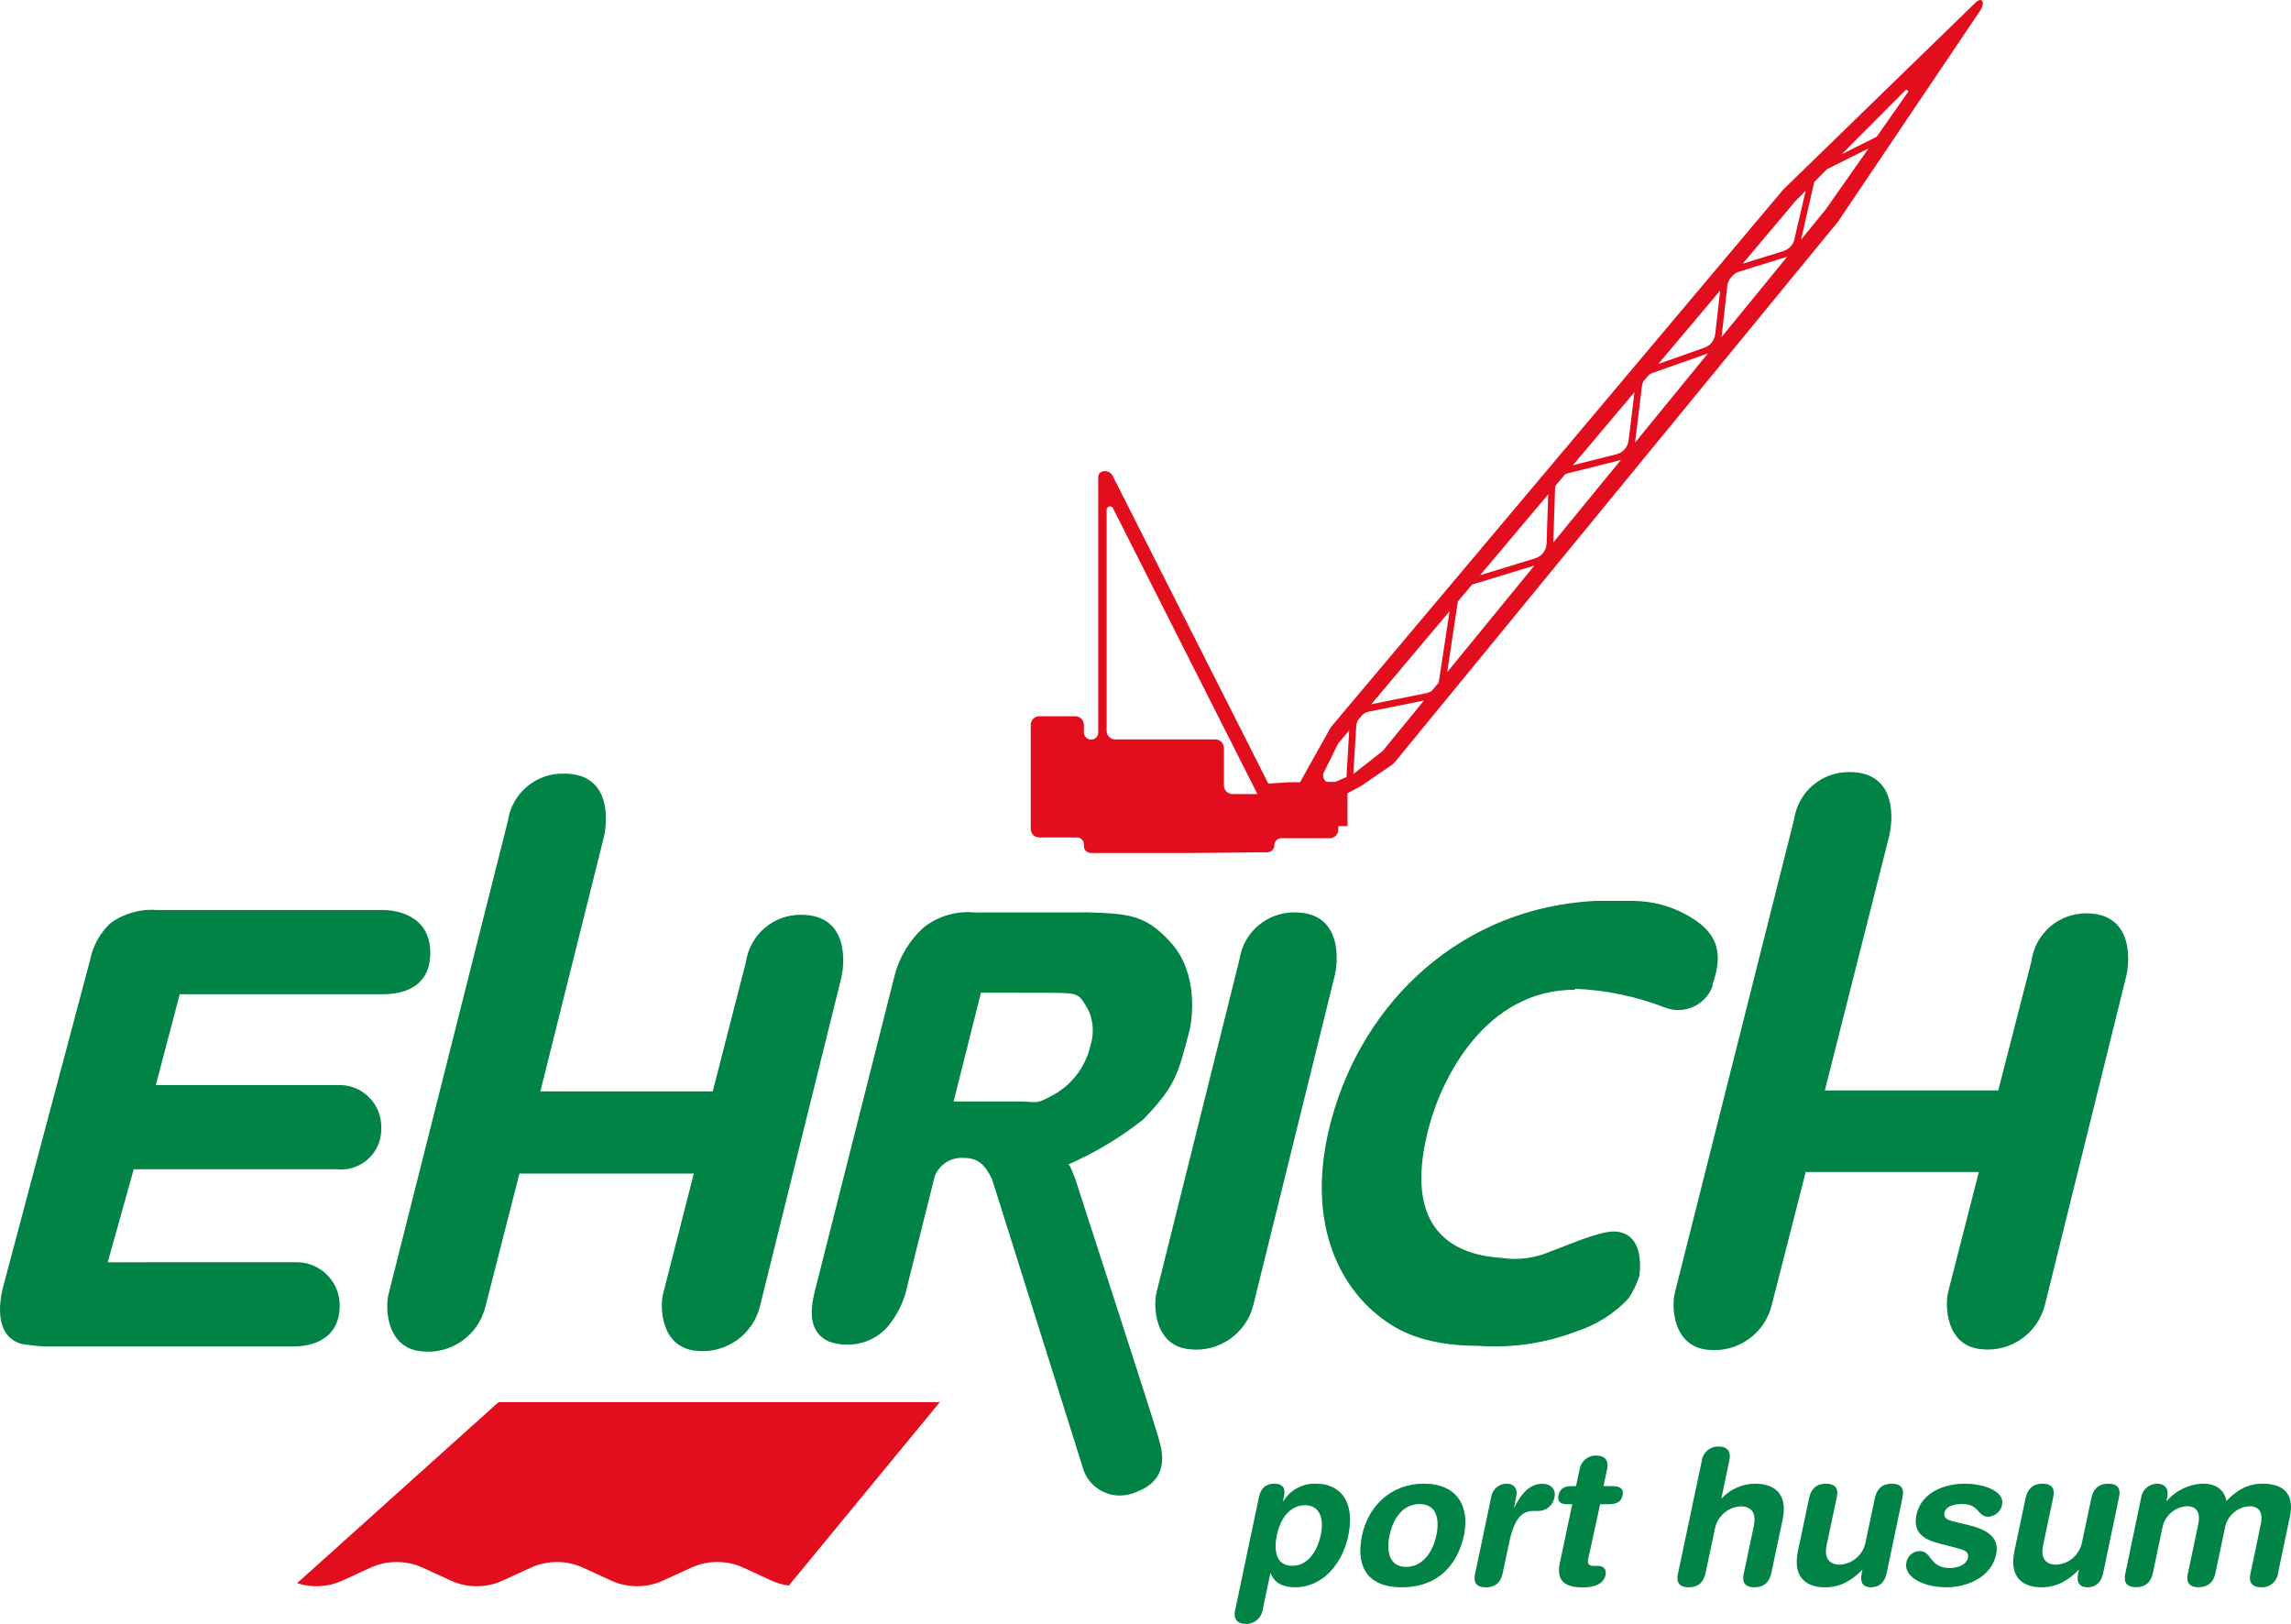 <?xml version="1.0" encoding="UTF-8"?><svg id="Ebene_2" xmlns="http://www.w3.org/2000/svg" viewBox="0 0 643.76 456.27"><defs><style>.cls-1{fill:#018345;}.cls-2{fill:#e20d1d;}</style></defs><g id="Ebene_1-2"><g id="Ebene_2-2"><g id="Ebene_1-2"><path class="cls-2" d="M555.02,.82l-53.91,52.41-126.93,150.83c-.13,.14-.24,.29-.33,.46l-8.54,15.26h-2.86l-6.06,.38-43.73-86.46c-.49-.97-1.57-1.49-2.63-1.28-.47,.1-.89,.34-1.21,.7-.19,.46-.27,.96-.22,1.45v71.27c0,1.07-.86,1.94-1.93,1.95,0,0,0,0-.01,0h-.14c-1.07-.03-1.92-.88-1.95-1.95v-2.18c0-1.33-1.07-2.41-2.4-2.42,0,0,0,0-.01,0h-10.11c-1.34,0-2.42,1.08-2.42,2.42h0v29.24c0,1.33,1.08,2.41,2.41,2.41,0,0,0,0,.01,0h10.58c1.07,0,1.94,.87,1.94,1.94,0,0,0,0,0,.01v.46c0,1.07,.87,1.94,1.94,1.94,0,0,0,0,.01,0h28.44l21.19-.2c1.07,0,1.94-.86,1.95-1.93,0,0,0,0,0-.01-.03-1.07,.81-1.97,1.88-2,.02,0,.04,0,.06,0h13.61c1.33,0,2.41-1.08,2.42-2.41v-1h2.57v-9.23l3.88-2.07,8.8-6.05c.16-.12,.31-.25,.44-.39l124.65-152.02s.08-.09,.11-.14L556.17,3.36c1.79-2.38,.99-4.62-1.15-2.54Zm-201.84,222.29h-6.84c-1.34,0-2.42-1.08-2.42-2.42h0v-10.52c0-1.33-1.08-2.41-2.41-2.41,0,0,0,0-.01,0h-28.11c-1.33,0-2.41-1.06-2.43-2.39v-62.15c0-.52,.41-.94,.93-.95,.36,0,.69,.2,.85,.52l40.5,80.14-.06,.18Zm25.17-4.78l-3.14,1.35h-2.44c-.91-.58-1.24-1.76-.75-2.72l4-8.06,3.1-3.67-.77,13.1Zm10.21-7.36l-8.28,6.51,.81-13.39c.04-.61,.21-1.2,.49-1.74l1.35-1.61c.53-.39,1.14-.67,1.78-.8l15.42-3.11-11.57,14.14Zm15.64-19.11l-1.92,2.31c-.44,.27-.92,.47-1.43,.57l-15.52,3.13,22-26.15-2.94,19.27c-.03,.3-.09,.59-.19,.87h0Zm2.45-3l3-19.87,4-4.73,17.5-5.36-24.5,29.96Zm27.93-36.16c-.06,1.93-1.34,3.61-3.19,4.17l-15.5,4.75,19.15-22.73-.46,13.81Zm1.89-.28l.5-15.16c.01-.26,.05-.52,.1-.78l2.74-3.25c.19-.08,.38-.14,.58-.2l14.31-3.59c.28-.07,.55-.17,.81-.28l-19.04,23.26Zm21.15-28.64c-.23,1.85-1.57,3.37-3.38,3.84l-12.28,3.1,17.33-20.55-1.67,13.61Zm1.79,.62c0-.13,.06-.26,.08-.39l1.88-15.5c.06-.47,.2-.92,.4-1.35l1.54-1.82c.31-.22,.65-.4,1-.54l15.2-5.36c.15-.05,.3-.12,.44-.19l-20.54,25.15Zm22.55-30.47c-.21,1.72-1.37,3.17-3,3.75l-13,4.59,17.4-20.64-1.4,12.3Zm1.74,.84c.05-.21,.09-.42,.12-.63l1.56-13.91c.09-.66,.33-1.29,.69-1.85l.84-1c.46-.45,1.01-.79,1.62-1l13.24-4.12c.16,0,.31-.12,.46-.18l-18.53,22.69Zm17.51-24.25l-11.53,3.58,14.87-17.65,2.83-2.84-3.15,13.56c-.35,1.58-1.51,2.86-3.06,3.35h.04Zm11.75-11.6l-6.87,8.4,3.7-16.18h0l3.56-3.59,11.7-5.84-12.09,17.21Zm23.09-32.92l-8.72,12.43-9.81,4.9,17.84-17.92c.16-.2,.46-.23,.66-.07,.2,.16,.23,.46,.07,.66h-.04ZM83.49,444.82c4.2,1.37,8.76,1.11,12.77-.74l7.85-3.6c4.66-2.14,10.01-2.14,14.67,0l7.85,3.6c4.66,2.14,10.02,2.14,14.68,0l7.85-3.6c4.66-2.14,10.01-2.14,14.67,0l7.86,3.6c4.66,2.14,10.01,2.14,14.67,0l7.86-3.61c4.66-2.13,10.01-2.13,14.67,0l7.86,3.62c1.56,.71,3.21,1.18,4.91,1.41l42.43-51.54h-124l-56.6,50.86Z"/><path class="cls-1" d="M273.96,256.38c-5.06-.5-10.12,.93-14.17,4-4.14,3.64-7.07,8.45-8.42,13.79l-22,87c-1.26,4.76-3.24,12.72,3.59,15.78,1.6,.58,3.3,.86,5,.85,4.29,.09,8.41-1.68,11.31-4.84,2.86-3.36,4.82-7.39,5.69-11.72l7.67-30.65c1.24-3.34,4.52-5.47,8.08-5.25,4,0,6,1.7,8.08,6.06,0,0,25.51,81,25.39,80.75,1.53,5.78,7.46,9.22,13.24,7.69h.05c.62-.15,1.23-.37,1.81-.64,8.08-2.91,8.08-9.33,6.38-14.66,0-1.09-23.5-73.08-23.5-73.24-1.93-5.05-1.81-4-2.22-4,7.62-3.33,14.79-7.61,21.32-12.76,8.88-9.32,9.61-12.11,12.88-24.59,1-3.75,2.59-16.67-5.17-25.15-7-7.79-11.87-8.08-23-8.44l-32.01,.02Zm21.2,22.57c8.4,0,8.07,.32,10.78,5.09,1.36,3.17,1.5,6.73,.4,10-1.36,5.69-5.01,10.55-10.09,13.45-5.49,3.07-4.52,2-9.69,2h-18.6l7.68-30.57,19.52,.03Zm-58.91-3.63c1.13-4,2.62-18.29-11.06-18.29-7.8-.13-14.47,5.56-15.59,13.28l-9.33,36.34h-48.43l17.73-71c1.13-4.24,2.62-18.29-11.07-18.29-7.86-.2-14.64,5.5-15.78,13.28l-33.52,132.9c-1.05,4-.6,15.18,9.21,16.15,8.32,.94,16.04-4.46,18-12.6l9.55-37.35h49l-8.6,33.64c-1.05,4-.6,15.18,9.21,16.15,8.32,.94,16.04-4.46,18-12.6l22.68-91.61ZM12.44,378.32H82.25c3.23,0,13.17-.61,13.21-11.55,0-6.46-5.05-11.78-11.5-12.11H30.27l7.31-26.13h57c6.2,.69,11.79-3.77,12.49-9.97,0,0,0-.02,0-.03,.06-.52,.08-1.04,.07-1.56,.19-6.41-4.78-11.79-11.18-12.1H43.79l6.71-25.52h57.13c3.15,0,13.24-.52,13.28-11.54s-10.17-12.12-13.24-12.12H44.08c-4.68-.36-9.34,.97-13.12,3.76-2.91,2.78-4.89,6.39-5.66,10.34L1.08,360.79c-1.13,4-3.15,14.42,4.92,16.8,2.14,.36,4.29,.61,6.46,.73h-.02Zm584.87-103.41c1.14-4,2.63-18.29-11.06-18.29-7.78-.03-14.37,5.7-15.42,13.41l-9.33,36.34h-48.73l18-71.15c1.14-4.24,2.63-18.29-11.06-18.29-7.8-.12-14.47,5.57-15.58,13.29l-33.48,132.88c-1.05,4-.6,15.18,9.21,16.15,8.32,.94,16.03-4.46,18-12.6l9.53-37.35h48.65l-8.6,33.63c-1,4-.61,15.19,9.21,16.15,8.32,.95,16.04-4.45,18-12.59l22.66-91.58Zm-245.12,91.74l22.73-92c1.13-4,2.59-18.29-11.06-18.29-7.8-.12-14.47,5.56-15.59,13.28l-23.25,93.31c-1.05,4-.61,15.19,9.2,16.15,8.27,.96,15.97-4.37,17.97-12.45Zm90.4-88.83c8.73,.36,17.34,2.17,25.48,5.35,5.32,1.93,11.2-.79,13.16-6.1-.02-.17-.02-.35,0-.52,3.43-9.69,.73-15-7.14-19.42-4.63-2.59-9.84-3.96-15.15-4h-10.78c-37.06,1.9-65.08,27.78-74.17,61.94-7.47,28.26,2.55,46.35,13.85,55,4,3.07,11.31,8.08,27.74,8.08,9.25,.65,18.54-.71,27.21-4,5.62-1.78,10.7-4.96,14.74-9.25,1.34-1.95,2.39-4.09,3.11-6.34,1-7.87-1.7-12.55-7.23-12.55-4.6,0-15.1,4.8-17.24,5.41-4.49,2.06-9.49,2.76-14.37,2-15.55-1-27.54-9.93-20.19-37.1,3.67-13.53,15.79-38.24,41-38.24l-.02-.26Z"/><path class="cls-1" d="M353.78,420.53c.53-2.38,1.91-3.66,4.29-3.66s3.24,1.28,2.71,3.66l-.27,1.22h.11c1.98-3.16,5.5-5.02,9.22-4.88,6.47,0,11.14,4.72,9,14.74-1.6,7.42-6.84,14.37-15,14.37-3.55,0-5.88-1.43-6.78-3.92h-.1l-2.17,10.33c-.37,2.3-2.4,3.96-4.72,3.87-2.33,0-3.61-1.32-3-3.87l6.71-31.86Zm13,2.39c-4.51,0-7.05,4-8,8.43-.85,4-.38,8.64,4.34,8.59,4.93,0,7.21-5,8-8.59,1-4.56-.22-8.33-4.3-8.43h-.04Z"/><path class="cls-1" d="M400.12,416.87c9.33,0,12.93,6.37,11.24,14.53-1.65,7.74-6.89,14.58-17.45,14.58s-12.82-6.84-11.18-14.58c1.7-8.16,8.06-14.53,17.39-14.53Zm-5,23.38c4.62,0,7.48-4.13,8.49-8.85,1.06-5-.21-8.8-4.72-8.8s-7.37,3.76-8.43,8.8c-1,4.77,.06,8.85,4.67,8.85h-.01Z"/><path class="cls-1" d="M419.05,420.48c.37-2.08,2.17-3.6,4.29-3.61,2,0,3.24,1.28,2.71,3.61l-.59,3h.11c1.59-3.24,4-6.58,7.79-6.58,2.44,0,3.93,1.59,3.45,3.77-.37,2.28-2.36,3.93-4.67,3.87h-1.37c-3.13,0-5.25,2.17-6.63,8.59l-1.91,9c-.48,2.07-1.7,3.87-4.72,3.87s-3.5-1.8-3-3.87l4.54-21.65Z"/><path class="cls-1" d="M441.8,422.65h-1.33c-2.17,0-2.92-.85-2.54-2.54s1.43-2.55,3.6-2.55h1.33l1-4.72c.36-2.3,2.39-3.97,4.72-3.87,2.33,0,3.55,1.33,3,3.87l-1,4.72h2.38c2.28,0,3.34,.69,3,2.55s-1.75,2.54-4,2.54h-2.33l-3.38,15.52c-.27,1.17,.21,1.81,1.59,1.81h1.12c1.7,0,2.55,1,2.18,2.59-.48,2.23-2.65,3.45-6.37,3.45-5.62,0-7.42-2.33-6.46-6.89l3.49-16.48Z"/><path class="cls-1" d="M478.22,410.3c.35-2.31,2.39-3.97,4.72-3.87,2.33,0,3.55,1.32,3,3.87l-2.23,10.66h.11c2.46-2.62,5.9-4.1,9.49-4.09,4.67,0,9.28,2.34,7.58,10.18l-3.18,15.06c-.48,2.07-1.7,3.87-4.72,3.87s-3.5-1.8-3-3.87l2.86-13.52c.64-3.13-.42-5.35-3.76-5.35-3.48,.2-6.4,2.69-7.16,6.09l-2.7,12.78c-.48,2.07-1.7,3.87-4.72,3.87s-3.5-1.8-3-3.87l6.71-31.81Z"/><path class="cls-1" d="M530.13,442.11c-.53,2.33-1.91,3.87-4.35,3.87s-3.18-1.54-2.65-3.87l.21-1h-.11c-2.81,2.87-6,4.88-10.44,4.88-4.67,0-9.22-2.33-7.58-10.18l3.18-15.06c.48-2.06,1.7-3.87,4.72-3.87s3.5,1.81,3,3.87l-2.86,13.52c-.64,3.13,.42,5.36,3.76,5.36,3.48-.2,6.41-2.69,7.16-6.1l2.7-12.78c.48-2.06,1.7-3.87,4.72-3.87s3.5,1.81,3,3.87l-4.46,21.36Z"/><path class="cls-1" d="M552.03,416.87c5.88,0,11.34,2.34,10.55,5.89-.35,1.91-1.99,3.32-3.93,3.39-3,0-2.38-3.55-7.26-3.55-2.7,0-4.61,.74-5,2.39-.37,1.8,1.27,2.22,3.55,2.75l3.07,.74c4.19,1,9.07,2.87,7.9,8.27-1.32,6.31-8.06,9.23-13.89,9.23-7,0-12.14-3.13-11.34-6.95,.3-1.87,1.92-3.24,3.81-3.23,3.34,0,2.66,4.77,8.38,4.77,2.76,0,4.77-1.22,5.09-2.81,.42-2-1.22-2.28-3.82-3l-4.29-1.11c-4.3-1.11-7.42-3-6.31-8.16,1.42-6.32,8.13-8.62,13.49-8.62Z"/><path class="cls-1" d="M590.96,442.11c-.53,2.33-1.91,3.87-4.35,3.87s-3.18-1.54-2.65-3.87l.21-1h-.11c-2.81,2.87-6,4.88-10.44,4.88-4.67,0-9.22-2.33-7.58-10.18l3.18-15.06c.48-2.06,1.7-3.87,4.72-3.87s3.5,1.81,3,3.87l-2.86,13.52c-.64,3.13,.42,5.36,3.76,5.36,3.48-.2,6.41-2.69,7.16-6.1l2.7-12.78c.48-2.06,1.7-3.87,4.72-3.87s3.5,1.81,3,3.87l-4.46,21.36Z"/><path class="cls-1" d="M601.66,420.74c.35-2.22,2.25-3.86,4.5-3.87,2.28,0,3.34,1.54,2.81,3.87l-.21,1h.1c2.61-3.04,6.39-4.82,10.4-4.88,2.65,0,5.72,1.22,6.36,4.88,2.81-3,6-4.88,10.18-4.88,5.35,0,9.12,2.44,7.63,9.39l-3.34,15.85c-.3,2.34-2.37,4.04-4.72,3.87-3,0-3.5-1.8-3-3.87l2.92-13.89c.58-2.76-.16-5-3.18-5-3.4,.19-6.24,2.66-6.9,6l-2.7,12.88c-.48,2.07-1.7,3.87-4.72,3.87s-3.5-1.8-3-3.87l2.92-13.89c.58-2.76-.16-5-3.19-5-3.39,.2-6.23,2.66-6.89,6l-2.7,12.88c-.48,2.07-1.7,3.87-4.72,3.87s-3.5-1.8-3-3.87l4.45-21.34Z"/></g></g></g></svg>